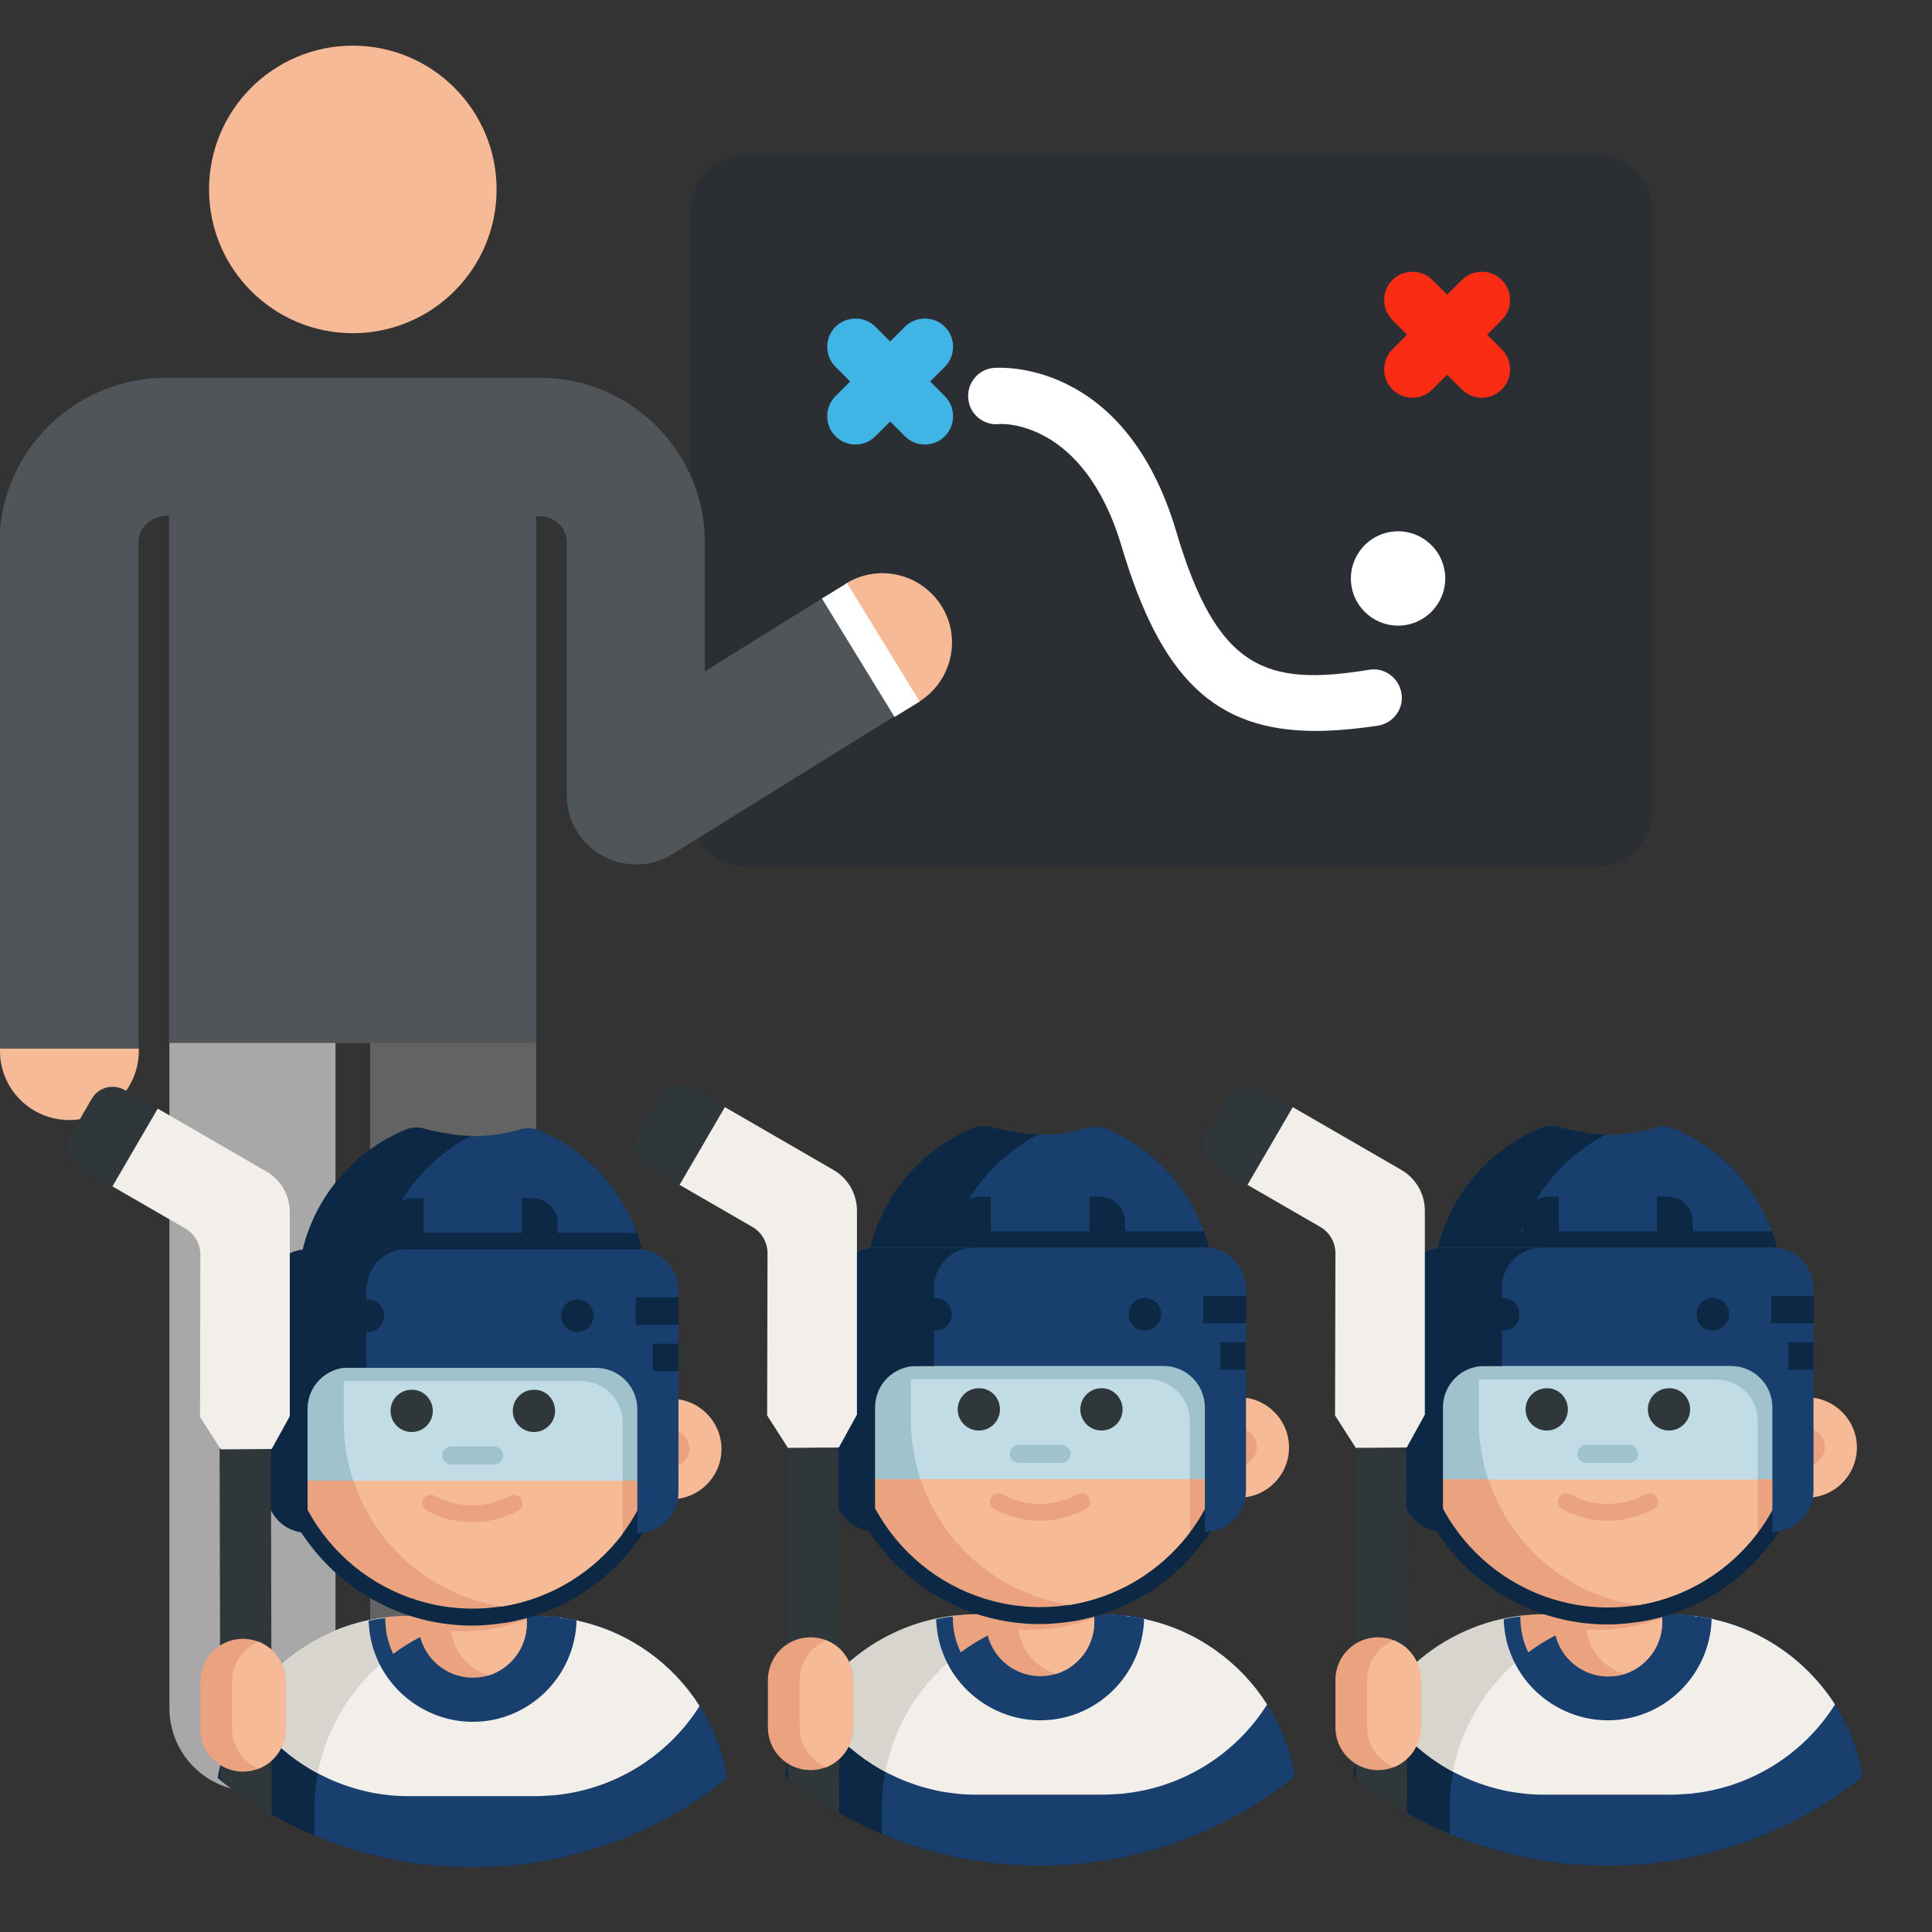 <?xml version="1.0" encoding="utf-8"?>
<!-- Generator: Adobe Illustrator 23.0.6, SVG Export Plug-In . SVG Version: 6.00 Build 0)  -->
<svg version="1.1" id="Capa_1" xmlns="http://www.w3.org/2000/svg" xmlns:xlink="http://www.w3.org/1999/xlink" x="0px" y="0px"
	 viewBox="0 0 512 512" style="enable-background:new 0 0 512 512;" xml:space="preserve">
<rect x="0" y="0" width="512" height="512" fill="#333333" stroke="none"/>
<style type="text/css">
	.st0{fill:#2B2F33;}
	.st1{fill:#A8A8A8;}
	.st2{fill:#636363;}
	.st3{fill:#50555A;}
	.st4{fill:#F6BA97;}
	.st5{fill:#FFFFFF;}
	.st6{fill:#41B4E6;}
	.st7{fill:#FA2D14;}
	.st8{fill:#EAA27F;}
	.st9{fill:#0C2844;}
	.st10{fill:#193F6E;}
	.st11{fill:#F2EFEA;}
	.st12{fill:#D8D4CE;}
	.st13{fill:#9FC2CC;}
	.st14{fill:#C1DCE5;}
	.st15{fill:#2F373B;}
</style>
<path class="st0" d="M183,214.7V55.9c0-8.3,6.7-15,15-15h224.9c8.3,0,15,6.7,15,15v158.9c0,8.3-6.7,15-15,15H198
	C189.7,229.8,183,223,183,214.7z"/>
<path class="st1" d="M66.9,474.7c-12.2,0-22-9.9-22-22V276.5c0-12.2,9.9-22,22-22s22,9.9,22,22v176.2
	C88.9,464.9,79.1,474.7,66.9,474.7z"/>
<path class="st2" d="M120.1,474.7c-12.2,0-22-9.9-22-22V276.5c0-12.2,9.9-22,22-22s22,9.9,22,22v176.2
	C142.2,464.9,132.3,474.7,120.1,474.7z"/>
<path class="st3" d="M249.5,160.6c-5.4-8.6-16.7-11.3-25.4-5.9l-37.3,23.2v-34.4c-0.1-23.9-19.8-43.4-43.7-43.4h-1v0h-98
	c-24.2,0-44,19.4-44.2,43.3c0,0,0,0.1,0,0.1v135c0,10.1,8.2,18.4,18.4,18.4s18.4-8.2,18.4-18.4V143.4c0-3.5,3.6-6.7,7.4-6.7h0.7
	v139.7h97.3V136.8h1c3.7,0,7.1,3,7.1,6.7v67.3c0,6.7,3.7,12.8,9.5,16c2.8,1.5,5.8,2.3,8.9,2.3c3.4,0,6.7-0.9,9.7-2.8l65.2-40.5
	C252.2,180.6,254.9,169.2,249.5,160.6z"/>
<path class="st4" d="M249.5,160.6c-5.4-8.6-16.7-11.3-25.4-5.9l19.4,31.3C252.2,180.6,254.9,169.2,249.5,160.6z"/>
<rect x="226.7" y="153.9" transform="matrix(0.853 -0.523 0.523 0.853 -56.042 145.903)" class="st5" width="7.8" height="36.8"/>
<circle class="st4" cx="93.5" cy="50.2" r="38.1"/>
<path class="st4" d="M0,277.9v0.5c0,10.2,8.2,18.4,18.4,18.4s18.4-8.2,18.4-18.4v-0.5H0z"/>
<path class="st6" d="M246.5,101.1l3.9-3.9c2.9-2.9,2.9-7.7,0-10.6c-2.9-2.9-7.7-2.9-10.6,0l-3.9,3.9l-3.9-3.9
	c-2.9-2.9-7.7-2.9-10.6,0c-2.9,2.9-2.9,7.7,0,10.6l3.9,3.9l-3.9,3.9c-2.9,2.9-2.9,7.7,0,10.6c1.5,1.5,3.4,2.2,5.3,2.2
	s3.8-0.7,5.3-2.2l3.9-3.9l3.9,3.9c1.5,1.5,3.4,2.2,5.3,2.2c1.9,0,3.8-0.7,5.3-2.2c2.9-2.9,2.9-7.7,0-10.6L246.5,101.1z"/>
<path class="st7" d="M394.1,88.7l3.9-3.9c2.9-2.9,2.9-7.7,0-10.6c-2.9-2.9-7.7-2.9-10.6,0l-3.9,3.9l-3.9-3.9
	c-2.9-2.9-7.7-2.9-10.6,0c-2.9,2.9-2.9,7.7,0,10.6l3.9,3.9l-3.9,3.9c-2.9,2.9-2.9,7.7,0,10.6c1.5,1.5,3.4,2.2,5.3,2.2
	s3.8-0.7,5.3-2.2l3.9-3.9l3.9,3.9c1.5,1.5,3.4,2.2,5.3,2.2s3.8-0.7,5.3-2.2c2.9-2.9,2.9-7.7,0-10.6L394.1,88.7z"/>
<g>
	<path class="st5" d="M348.6,193.7c-26.8,0-41-14.2-51.3-48.7c-10.1-34.2-32.4-32.7-32.6-32.6c-4.1,0.4-7.8-2.7-8.1-6.8
		c-0.4-4.1,2.7-7.8,6.8-8.1c1.4-0.1,34.7-2.5,48.3,43.3c10.9,36.9,24,41.1,51.1,36.7c4.1-0.7,7.9,2.1,8.6,6.2s-2.1,7.9-6.2,8.6
		C359.2,193.2,353.7,193.7,348.6,193.7z"/>
	<circle class="st5" cx="370.5" cy="153.3" r="12.5"/>
</g>
<g id="Center">
	<path class="st4" d="M236.2,383.5c0,6.6-4.9,12.2-11.2,13.2c-0.7,0.1-1.4,0.2-2.1,0.2c-7.4,0-13.3-6-13.3-13.3
		c0-7.4,6-13.3,13.3-13.3c0.7,0,1.4,0.1,2.1,0.2C231.4,371.3,236.2,376.8,236.2,383.5z"/>
	<path class="st8" d="M236.2,383.5c0,6.6-4.9,12.2-11.2,13.2c-1.2-4.2-1.8-8.6-1.8-13.2c0-4.6,0.6-9,1.8-13.2
		C231.4,371.3,236.2,376.8,236.2,383.5z"/>
	<path class="st8" d="M227.7,383.5c0,2.6-2.1,4.8-4.8,4.8s-4.8-2.1-4.8-4.8c0-2.6,2.1-4.8,4.8-4.8S227.7,380.8,227.7,383.5z"/>
	<path class="st4" d="M315,383.5c0,6.6,4.9,12.2,11.2,13.2c0.7,0.1,1.4,0.2,2.1,0.2c7.4,0,13.3-6,13.3-13.3c0-7.4-6-13.3-13.3-13.3
		c-0.7,0-1.4,0.1-2.1,0.2C319.8,371.3,315,376.8,315,383.5z"/>
	<path class="st8" d="M315,383.5c0,6.6,4.9,12.2,11.2,13.2c1.2-4.2,1.8-8.6,1.8-13.2c0-4.6-0.6-9-1.8-13.2
		C319.8,371.3,315,376.8,315,383.5z"/>
	<path class="st8" d="M333.1,383.5c0,2.6-2.1,4.8-4.8,4.8c-2.6,0-4.8-2.1-4.8-4.8c0-2.6,2.1-4.8,4.8-4.8
		C331,378.7,333.1,380.8,333.1,383.5z"/>
	<path class="st9" d="M343.1,470.8c-18.5,14.8-42,23.6-67.5,23.6c-14.9,0-29-3-41.9-8.4c-9.3-3.9-17.9-9-25.6-15.2
		c1.1-6.9,3.7-13.4,7.3-19.1c8-12.7,21.5-21.6,37.1-23.5c0.7-0.1,1.4-0.2,2.2-0.2c1.4-0.1,2.8-0.2,4.2-0.2h33.5
		c2.2,0,4.3,0.1,6.4,0.4c1.7,0.2,3.5,0.5,5.1,0.9c13.4,3.1,24.8,11.3,31.9,22.6C339.4,457.4,342,463.9,343.1,470.8z"/>
	<path class="st10" d="M343.1,470.8c-18.5,14.8-42,23.6-67.5,23.6c-14.9,0-29-3-41.9-8.4v-6.8c0-3.6,0.4-7.2,1.1-10.6
		c1.5-7,4.4-13.5,8.4-19.1c9.3-13.1,24.6-21.7,42-21.7h7.2C317.9,427.8,339.1,446.4,343.1,470.8z"/>
	<path class="st11" d="M335.8,451.7c-8,12.7-21.5,21.6-37.1,23.5c-0.7,0.1-1.4,0.2-2.2,0.2c-1.4,0.1-2.8,0.2-4.2,0.2h-33.5
		c-2.2,0-4.3-0.1-6.4-0.4c-1.7-0.2-3.5-0.5-5.1-0.9c-13.4-3.1-24.8-11.3-31.9-22.6c7.3-11.4,19-19.8,32.7-22.7
		c1.4-0.3,2.9-0.6,4.4-0.7c0.7-0.1,1.4-0.2,2.2-0.2c1.4-0.1,2.8-0.2,4.2-0.2h33.5c2.2,0,4.3,0.1,6.4,0.4c1.5,0.2,3,0.4,4.4,0.7
		c0.2,0,0.5,0.1,0.7,0.2C317.3,432.2,328.7,440.5,335.8,451.7z"/>
	<path class="st12" d="M258.9,427.8h26.3c-17.3,0-32.7,8.6-42,21.7c-4,5.6-6.9,12.1-8.4,19.1c-0.1,0.3-0.1,0.6-0.2,0.9
		c-7.8-4.2-14.4-10.4-19.2-17.8c8-12.7,21.5-21.6,37.1-23.5c0.7-0.1,1.4-0.2,2.2-0.2C256,427.9,257.4,427.8,258.9,427.8z"/>
	<path class="st10" d="M303.2,429c-0.4,14.9-12.6,26.9-27.5,26.9h0c-11.6,0-22.1-7.4-26-18.3c-1-2.7-1.5-5.6-1.6-8.5
		c1.4-0.3,2.9-0.6,4.4-0.7c0.7-0.1,1.4-0.2,2.2-0.2c1.4-0.1,2.8-0.2,4.2-0.2h33.5c2.2,0,4.3,0.1,6.4,0.4
		C300.2,428.4,301.7,428.6,303.2,429z"/>
	<path class="st10" d="M298.7,428.2L298.7,428.2c0,12.8-10.4,23.2-23.1,23.2h0c-10.1,0-18.6-6.4-21.8-15.4c-0.9-2.4-1.3-5-1.3-7.7
		v-0.1c0.7-0.1,1.4-0.2,2.2-0.2c1.4-0.1,2.8-0.2,4.2-0.2h33.5C294.5,427.8,296.7,428,298.7,428.2z"/>
	<path class="st8" d="M258.9,427.8h26.3c-11.4,0-22,3.7-30.6,10.1c-0.3-0.6-0.5-1.2-0.8-1.9c-0.9-2.4-1.3-5-1.3-7.7v-0.1
		c0.7-0.1,1.4-0.2,2.2-0.2C256,427.8,257.4,427.8,258.9,427.8z"/>
	<path class="st8" d="M290,412.3v17.6c0,6.4-4.3,11.9-10.1,13.7c-1.3,0.4-2.8,0.6-4.2,0.6c-7.9,0-14.4-6.4-14.4-14.4v-17.6H290z"/>
	<path class="st4" d="M290,428.8v1.1c0,6.4-4.3,11.9-10.1,13.7c-5.3-1.6-9.3-6.2-10-11.8c1,0.1,1.9,0.1,2.9,0.1c2.7,0,5.4-0.2,8-0.6
		C283.9,430.7,287,429.9,290,428.8z"/>
	<path class="st8" d="M235,382.8c0,6.8-5,12.5-11.6,13.6c-1.2-4.3-1.8-8.9-1.8-13.6c0-4.7,0.6-9.3,1.8-13.6
		C230,370.3,235,375.9,235,382.8z"/>
	<path class="st8" d="M316.2,382.8c0,6.8,5,12.5,11.6,13.6c1.2-4.3,1.8-8.9,1.8-13.6c0-4.7-0.6-9.3-1.8-13.6
		C321.2,370.3,316.2,375.9,316.2,382.8z"/>
	<path class="st9" d="M329.7,357.4v18.9c0,12.9-4.6,25.4-13.1,35.2c-8.3,9.7-19.8,16.1-32.4,18.2l-0.2,0c-2.7,0.4-5.6,0.7-8.4,0.7
		c-29.8,0-54.1-24.3-54.1-54.1v-18.9c0-2.4,0.2-4.7,0.5-7.1h107.2C329.5,352.7,329.7,355.1,329.7,357.4z"/>
	<path class="st8" d="M325.3,357.4v18.9c0,24.7-18.1,45.2-41.7,49c-0.1,0-0.2,0-0.2,0c-2.5,0.4-5.1,0.6-7.7,0.6
		c-27.4,0-49.7-22.2-49.7-49.7v-18.9c0-5.8,1-11.3,2.8-16.5c6.8-19.3,25.2-33.2,46.9-33.2h0c2.6,0,5.2,0.2,7.7,0.6
		C307.1,312.1,325.3,332.6,325.3,357.4z"/>
	<path class="st4" d="M315.3,376.5v29.6c-7.6,10-18.8,17.1-31.8,19.2c-0.1,0-0.2,0-0.2,0c-23.8-3.7-41.9-24.3-41.9-49.1v-10.8h63
		C310.4,365.6,315.3,370.5,315.3,376.5z"/>
	<path class="st13" d="M228.3,358.9h96.3v33.1h-96.3V358.9z"/>
	<path class="st14" d="M315.3,376.5v15.5h-71.4c-1.6-4.9-2.5-10.2-2.5-15.7v-10.8h63C310.4,365.6,315.3,370.5,315.3,376.5z"/>
	<path class="st8" d="M275.6,403c-4.2,0-8.3-1-12.1-3.1c-1.1-0.6-1.5-1.9-0.9-3c0.6-1.1,1.9-1.5,3-0.9c6.2,3.4,13.7,3.4,20,0
		c1.1-0.6,2.4-0.2,3,0.9c0.6,1.1,0.2,2.4-0.9,3C283.9,402,279.8,403,275.6,403z"/>
	<path class="st13" d="M281.2,387.7H270c-1.3,0-2.4-1.1-2.4-2.4c0-1.3,1.1-2.4,2.4-2.4h11.3c1.3,0,2.4,1.1,2.4,2.4
		C283.7,386.6,282.6,387.7,281.2,387.7z"/>
	<path class="st15" d="M265,373.5c0,3.1-2.5,5.6-5.6,5.6c-3.1,0-5.6-2.5-5.6-5.6c0-3.1,2.5-5.6,5.6-5.6
		C262.5,367.8,265,370.4,265,373.5z"/>
	<path class="st15" d="M297.5,373.5c0,3.1-2.5,5.6-5.6,5.6c-3.1,0-5.6-2.5-5.6-5.6c0-3.1,2.5-5.6,5.6-5.6
		C294.9,367.8,297.5,370.4,297.5,373.5z"/>
	<path class="st10" d="M321.9,341.9h-92.7c0-2.9,0.3-5.7,0.8-8.4c0.5-2.5,1.1-4.9,1.9-7.2c4.4-12.2,13.8-22.1,25.7-27.1
		c1.6-0.7,3.4-0.8,5.1-0.3c2,0.6,4.1,1,6.2,1.3c2.1,0.3,4.3,0.5,6.5,0.5c4.4,0,8.7-0.6,12.8-1.8c1.7-0.5,3.5-0.4,5.1,0.3
		c11.9,5,21.4,14.9,25.7,27.1c0.8,2.3,1.5,4.7,1.9,7.2C321.7,336.2,321.9,339,321.9,341.9z"/>
	<path class="st9" d="M275.3,300.6c-15,7.7-25.2,23.3-25.2,41.2h-20.8c0-19.3,11.7-35.8,28.5-42.8c1.6-0.7,3.4-0.8,5.1-0.3
		c2,0.6,4.1,1,6.2,1.3C271.1,300.4,273.2,300.6,275.3,300.6z"/>
	<path class="st9" d="M321.9,341.9h-92.7c0-2.9,0.3-5.7,0.8-8.4c0.5-2.5,1.1-4.9,1.9-7.2h87.2c0.8,2.3,1.5,4.7,1.9,7.2
		C321.7,336.2,321.9,339,321.9,341.9z"/>
	<path class="st10" d="M330.2,341.5v53.5c0,3-1.2,5.7-3.2,7.7c-2,2-4.7,3.2-7.7,3.2V373c0-6.1-4.9-11-11-11h-76.5v43.7
		c-6,0-10.8-4.8-10.8-10.8v-53.5c0-6,4.8-10.8,10.8-10.8h87.4C325.3,330.6,330.2,335.5,330.2,341.5z"/>
	<path class="st9" d="M258.3,330.6c-6,0-10.8,4.8-10.8,10.8V362h-4.6c-6.1,0-11,4.9-11,11v32.8c-6,0-10.8-4.8-10.8-10.8v-53.5
		c0-6,4.8-10.8,10.8-10.8H258.3z"/>
	<path class="st9" d="M318.9,343.4h11.3v7.3h-11.3V343.4z"/>
	<path class="st9" d="M323.4,355.7h6.7v7.3h-6.7V355.7z"/>
	<path class="st9" d="M221.1,343.4h11.3v7.3h-11.3V343.4z"/>
	<path class="st9" d="M221.1,355.7h6.7v7.3h-6.7V355.7z"/>
	<g>
		<path class="st9" d="M291.3,317.1h-2.6v11.7h9.5v-4.8C298.2,320.2,295.1,317.1,291.3,317.1z"/>
		<path class="st9" d="M260,317.1h2.6v11.7H253v-4.8C253,320.2,256.1,317.1,260,317.1z"/>
		<path class="st9" d="M252.2,348.3c0,2.4-1.9,4.3-4.3,4.3c-2.4,0-4.3-1.9-4.3-4.3c0-2.4,1.9-4.3,4.3-4.3
			C250.3,344,252.2,345.9,252.2,348.3z"/>
		<path class="st9" d="M307.7,348.3c0,2.4-1.9,4.3-4.3,4.3c-2.4,0-4.3-1.9-4.3-4.3c0-2.4,1.9-4.3,4.3-4.3
			C305.8,344,307.7,345.9,307.7,348.3z"/>
	</g>
	<path class="st15" d="M222.2,383.7l0.2,96.8c-4.8-2.7-9.3-5.7-13.6-9.1l-0.2-87.7l-3.2-53.8c0-2.9-1.6-5.6-4.1-7l-11.3-3.1
		l-18.5-10.7c-3.1-1.8-4.1-5.7-2.3-8.8l5.5-9.5c1.8-3.1,5.7-4.1,8.8-2.3l23.7,13.8l11.3,10c3.9,2.2,6.3,6.4,6.3,10.8L222.2,383.7z"
		/>
	<path class="st11" d="M180.1,314l12-20.6l28.7,16.6c3.9,2.2,6.3,6.4,6.3,10.8l0,54.1l-4.8,8.7l-13.5,0.1l-5.5-8.6l0.1-43
		c0-2.9-1.6-5.6-4.1-7L180.1,314z"/>
	<path class="st8" d="M226.1,445.2v12.6c0,4.7-2.9,8.8-7.1,10.5c-1.3,0.5-2.7,0.8-4.2,0.8c-6.2,0-11.3-5-11.3-11.3v-12.6
		c0-6.2,5-11.3,11.3-11.3c1.5,0,2.9,0.3,4.2,0.8c1.4,0.6,2.7,1.4,3.8,2.5C224.8,439.3,226.1,442.1,226.1,445.2z"/>
	<path class="st4" d="M226.1,445.2v12.6c0,4.7-2.9,8.8-7.1,10.5c-4.1-1.7-7.1-5.7-7.1-10.5v-12.6c0-4.7,2.9-8.8,7.1-10.5
		c1.4,0.6,2.7,1.4,3.8,2.5C224.8,439.3,226.1,442.1,226.1,445.2z"/>
</g>
<g id="Center_1_">
	<path class="st4" d="M386.7,383.5c0,6.6-4.9,12.2-11.2,13.2c-0.7,0.1-1.4,0.2-2.1,0.2c-7.4,0-13.3-6-13.3-13.3s6-13.3,13.3-13.3
		c0.7,0,1.4,0.1,2.1,0.2C381.9,371.3,386.7,376.8,386.7,383.5z"/>
	<path class="st8" d="M386.7,383.5c0,6.6-4.9,12.2-11.2,13.2c-1.2-4.2-1.8-8.6-1.8-13.2s0.6-9,1.8-13.2
		C381.9,371.3,386.7,376.8,386.7,383.5z"/>
	<path class="st8" d="M378.1,383.5c0,2.6-2.1,4.8-4.8,4.8c-2.6,0-4.8-2.1-4.8-4.8s2.1-4.8,4.8-4.8
		C376,378.7,378.1,380.8,378.1,383.5z"/>
	<path class="st4" d="M465.5,383.5c0,6.6,4.9,12.2,11.2,13.2c0.7,0.1,1.4,0.2,2.1,0.2c7.4,0,13.3-6,13.3-13.3s-6-13.3-13.3-13.3
		c-0.7,0-1.4,0.1-2.1,0.2C470.3,371.3,465.5,376.8,465.5,383.5z"/>
	<path class="st8" d="M465.5,383.5c0,6.6,4.9,12.2,11.2,13.2c1.2-4.2,1.8-8.6,1.8-13.2s-0.6-9-1.8-13.2
		C470.3,371.3,465.5,376.8,465.5,383.5z"/>
	<path class="st8" d="M483.6,383.5c0,2.6-2.1,4.8-4.8,4.8s-4.8-2.1-4.8-4.8s2.1-4.8,4.8-4.8S483.6,380.8,483.6,383.5z"/>
	<path class="st9" d="M493.6,470.8c-18.5,14.8-42,23.6-67.5,23.6c-14.9,0-29-3-41.9-8.4c-9.3-3.9-17.9-9-25.6-15.2
		c1.1-6.9,3.7-13.4,7.3-19.1c8-12.7,21.5-21.6,37.1-23.5c0.7-0.1,1.4-0.2,2.2-0.2c1.4-0.1,2.8-0.2,4.2-0.2h33.5
		c2.2,0,4.3,0.1,6.4,0.4c1.7,0.2,3.5,0.5,5.1,0.9c13.4,3.1,24.8,11.3,31.9,22.6C489.9,457.4,492.5,463.9,493.6,470.8z"/>
	<path class="st10" d="M493.6,470.8c-18.5,14.8-42,23.6-67.5,23.6c-14.9,0-29-3-41.9-8.4v-6.8c0-3.6,0.4-7.2,1.1-10.6
		c1.5-7,4.4-13.5,8.4-19.1c9.3-13.1,24.6-21.7,42-21.7h7.2C468.4,427.8,489.6,446.4,493.6,470.8z"/>
	<path class="st11" d="M486.3,451.7c-8,12.7-21.5,21.6-37.1,23.5c-0.7,0.1-1.4,0.2-2.2,0.2c-1.4,0.1-2.8,0.2-4.2,0.2h-33.5
		c-2.2,0-4.3-0.1-6.4-0.4c-1.7-0.2-3.5-0.5-5.1-0.9c-13.4-3.1-24.8-11.3-31.9-22.6c7.3-11.4,19-19.8,32.7-22.7
		c1.4-0.3,2.9-0.6,4.4-0.7c0.7-0.1,1.4-0.2,2.2-0.2c1.4-0.1,2.8-0.2,4.2-0.2h33.5c2.2,0,4.3,0.1,6.4,0.4c1.5,0.2,3,0.4,4.4,0.7
		c0.2,0,0.5,0.1,0.7,0.2C467.7,432.2,479.1,440.5,486.3,451.7z"/>
	<path class="st12" d="M409.3,427.8h26.3c-17.3,0-32.7,8.6-42,21.7c-4,5.6-6.9,12.1-8.4,19.1c-0.1,0.3-0.1,0.6-0.2,0.9
		c-7.8-4.2-14.4-10.4-19.2-17.8c8-12.7,21.5-21.6,37.1-23.5c0.7-0.1,1.4-0.2,2.2-0.2C406.5,427.9,407.9,427.8,409.3,427.8z"/>
	<path class="st10" d="M453.6,429c-0.4,14.9-12.6,26.9-27.5,26.9h0c-11.6,0-22.1-7.4-26-18.3c-1-2.7-1.5-5.6-1.6-8.5
		c1.4-0.3,2.9-0.6,4.4-0.7c0.7-0.1,1.4-0.2,2.2-0.2c1.4-0.1,2.8-0.2,4.2-0.2h33.5c2.2,0,4.3,0.1,6.4,0.4
		C450.7,428.4,452.2,428.7,453.6,429z"/>
	<path class="st10" d="M449.2,428.2L449.2,428.2c0,12.8-10.4,23.2-23.1,23.2h0c-10.1,0-18.6-6.4-21.8-15.4c-0.9-2.4-1.3-5-1.3-7.7
		v-0.1c0.7-0.1,1.4-0.2,2.2-0.2c1.4-0.1,2.8-0.2,4.2-0.2h33.5C445,427.8,447.1,428,449.2,428.2z"/>
	<path class="st8" d="M409.3,427.8h26.3c-11.4,0-22,3.7-30.6,10.1c-0.3-0.6-0.5-1.2-0.8-1.9c-0.9-2.4-1.3-5-1.3-7.7v-0.1
		c0.7-0.1,1.4-0.2,2.2-0.2C406.5,427.8,407.9,427.8,409.3,427.8z"/>
	<path class="st8" d="M440.5,412.3V430c0,6.4-4.3,11.9-10.1,13.7c-1.3,0.4-2.8,0.6-4.2,0.6c-7.9,0-14.4-6.4-14.4-14.4v-17.6H440.5z"
		/>
	<path class="st4" d="M440.5,428.8v1.1c0,6.4-4.3,11.9-10.1,13.7c-5.3-1.6-9.3-6.2-10-11.8c1,0.1,1.9,0.1,2.9,0.1
		c2.7,0,5.4-0.2,8-0.6C434.4,430.8,437.5,429.9,440.5,428.8z"/>
	<path class="st8" d="M385.5,382.8c0,6.8-5,12.5-11.6,13.6c-1.2-4.3-1.8-8.9-1.8-13.6c0-4.7,0.6-9.3,1.8-13.6
		C380.5,370.3,385.5,375.9,385.5,382.8z"/>
	<path class="st8" d="M466.7,382.8c0,6.8,5,12.5,11.6,13.6c1.2-4.3,1.8-8.9,1.8-13.6c0-4.7-0.6-9.3-1.8-13.6
		C471.7,370.3,466.7,375.9,466.7,382.8z"/>
	<path class="st9" d="M480.2,357.5v18.9c0,12.9-4.6,25.4-13.1,35.2c-8.3,9.7-19.8,16.1-32.4,18.2l-0.2,0c-2.7,0.4-5.6,0.7-8.4,0.7
		c-29.8,0-54.1-24.3-54.1-54.1v-18.9c0-2.4,0.2-4.7,0.5-7.1h107.2C480,352.7,480.2,355.1,480.2,357.5z"/>
	<path class="st8" d="M475.8,357.5v18.9c0,24.7-18.1,45.2-41.7,49c-0.1,0-0.2,0-0.2,0c-2.5,0.4-5.1,0.6-7.7,0.6
		c-27.4,0-49.7-22.2-49.7-49.7v-18.9c0-5.8,1-11.3,2.8-16.5c6.8-19.3,25.2-33.2,46.9-33.2h0c2.6,0,5.2,0.2,7.7,0.6
		C457.6,312.1,475.8,332.7,475.8,357.5z"/>
	<path class="st4" d="M465.8,376.6v29.6c-7.6,10-18.8,17.1-31.8,19.2c-0.1,0-0.2,0-0.2,0c-23.8-3.7-41.9-24.3-41.9-49.1v-10.8h63
		C460.9,365.6,465.8,370.5,465.8,376.6z"/>
	<path class="st13" d="M378.8,358.9h96.3v33.1h-96.3V358.9z"/>
	<path class="st14" d="M465.8,376.6v15.5h-71.4c-1.6-4.9-2.5-10.2-2.5-15.7v-10.8h63C460.9,365.6,465.8,370.5,465.8,376.6z"/>
	<path class="st8" d="M426.1,403c-4.2,0-8.3-1-12.1-3.1c-1.1-0.6-1.5-1.9-0.9-3c0.6-1.1,1.9-1.5,3-0.9c6.2,3.4,13.7,3.4,20,0
		c1.1-0.6,2.4-0.2,3,0.9c0.6,1.1,0.2,2.4-0.9,3C434.4,402,430.3,403,426.1,403z"/>
	<path class="st13" d="M431.7,387.7h-11.3c-1.3,0-2.4-1.1-2.4-2.4c0-1.3,1.1-2.4,2.4-2.4h11.3c1.3,0,2.4,1.1,2.4,2.4
		C434.2,386.6,433.1,387.7,431.7,387.7z"/>
	<path class="st15" d="M415.5,373.5c0,3.1-2.5,5.6-5.6,5.6c-3.1,0-5.6-2.5-5.6-5.6c0-3.1,2.5-5.6,5.6-5.6
		C413,367.8,415.5,370.4,415.5,373.5z"/>
	<path class="st15" d="M447.9,373.5c0,3.1-2.5,5.6-5.6,5.6c-3.1,0-5.6-2.5-5.6-5.6c0-3.1,2.5-5.6,5.6-5.6
		C445.4,367.8,447.9,370.4,447.9,373.5z"/>
	<path class="st10" d="M472.4,341.9h-92.7c0-2.9,0.3-5.7,0.8-8.4c0.5-2.5,1.1-4.9,1.9-7.2c4.4-12.2,13.8-22.1,25.7-27.1
		c1.6-0.7,3.4-0.8,5.1-0.3c2,0.6,4.1,1,6.2,1.3c2.1,0.3,4.3,0.5,6.5,0.5c4.4,0,8.7-0.6,12.8-1.8c1.7-0.5,3.5-0.4,5.1,0.3
		c11.9,5,21.4,14.9,25.7,27.1c0.8,2.3,1.5,4.7,1.9,7.2C472.2,336.2,472.4,339,472.4,341.9z"/>
	<path class="st9" d="M425.7,300.6c-15,7.7-25.2,23.3-25.2,41.2h-20.8c0-19.3,11.7-35.8,28.5-42.8c1.6-0.7,3.4-0.8,5.1-0.3
		c2,0.6,4.1,1,6.2,1.3C421.6,300.5,423.7,300.6,425.7,300.6z"/>
	<path class="st9" d="M472.4,341.9h-92.7c0-2.9,0.3-5.7,0.8-8.4c0.5-2.5,1.1-4.9,1.9-7.2h87.2c0.8,2.3,1.5,4.7,1.9,7.2
		C472.2,336.2,472.4,339,472.4,341.9z"/>
	<path class="st10" d="M480.6,341.5v53.5c0,3-1.2,5.7-3.2,7.7c-2,2-4.7,3.2-7.7,3.2V373c0-6.1-4.9-11-11-11h-76.5v43.7
		c-6,0-10.8-4.8-10.8-10.8v-53.5c0-6,4.8-10.8,10.8-10.8h87.4C475.8,330.6,480.6,335.5,480.6,341.5z"/>
	<path class="st9" d="M408.8,330.6c-6,0-10.8,4.8-10.8,10.8v20.6h-4.6c-6.1,0-11,4.9-11,11v32.8c-6,0-10.8-4.8-10.8-10.8v-53.5
		c0-6,4.8-10.8,10.8-10.8H408.8z"/>
	<path class="st9" d="M469.4,343.4h11.3v7.3h-11.3V343.4z"/>
	<path class="st9" d="M473.9,355.7h6.7v7.3h-6.7V355.7z"/>
	<path class="st9" d="M371.6,343.4h11.3v7.3h-11.3V343.4z"/>
	<path class="st9" d="M371.6,355.7h6.7v7.3h-6.7V355.7z"/>
	<g>
		<path class="st9" d="M441.7,317.1h-2.6v11.7h9.5v-4.8C448.7,320.2,445.6,317.1,441.7,317.1z"/>
		<path class="st9" d="M410.5,317.1h2.6v11.7h-9.5v-4.8C403.5,320.2,406.6,317.1,410.5,317.1z"/>
		<path class="st9" d="M402.7,348.3c0,2.4-1.9,4.3-4.3,4.3c-2.4,0-4.3-1.9-4.3-4.3c0-2.4,1.9-4.3,4.3-4.3
			C400.7,344,402.7,345.9,402.7,348.3z"/>
		<path class="st9" d="M458.2,348.3c0,2.4-1.9,4.3-4.3,4.3c-2.4,0-4.3-1.9-4.3-4.3c0-2.4,1.9-4.3,4.3-4.3
			C456.3,344,458.2,345.9,458.2,348.3z"/>
	</g>
	<path class="st15" d="M372.7,383.7l0.2,96.8c-4.8-2.7-9.3-5.7-13.6-9.1l-0.2-87.7l-3.2-53.8c0-2.9-1.6-5.6-4.1-7l-11.3-3.1
		l-18.5-10.7c-3.1-1.8-4.1-5.7-2.3-8.8l5.5-9.5c1.8-3.1,5.7-4.1,8.8-2.3l23.7,13.8l11.3,10c3.9,2.2,6.3,6.4,6.3,10.8L372.7,383.7z"
		/>
	<path class="st11" d="M330.6,314l12-20.6l28.7,16.6c3.9,2.2,6.3,6.4,6.3,10.8l0,54.1l-4.8,8.7l-13.5,0.1l-5.5-8.6l0.1-43
		c0-2.9-1.6-5.6-4.1-7L330.6,314z"/>
	<path class="st8" d="M376.5,445.2v12.6c0,4.7-2.9,8.8-7.1,10.5c-1.3,0.5-2.7,0.8-4.2,0.8c-6.2,0-11.3-5-11.3-11.3v-12.6
		c0-6.2,5-11.3,11.3-11.3c1.5,0,2.9,0.3,4.2,0.8c1.4,0.6,2.7,1.4,3.8,2.5C375.3,439.3,376.5,442.1,376.5,445.2z"/>
	<path class="st4" d="M376.5,445.2v12.6c0,4.7-2.9,8.8-7.1,10.5c-4.1-1.7-7.1-5.7-7.1-10.5v-12.6c0-4.7,2.9-8.8,7.1-10.5
		c1.4,0.6,2.7,1.4,3.8,2.5C375.3,439.3,376.5,442.1,376.5,445.2z"/>
</g>
<g id="Center_2_">
	<path class="st4" d="M85.9,383.9c0,6.6-4.9,12.2-11.2,13.2c-0.7,0.1-1.4,0.2-2.1,0.2c-7.4,0-13.3-6-13.3-13.3s6-13.3,13.3-13.3
		c0.7,0,1.4,0.1,2.1,0.2C81,371.7,85.9,377.2,85.9,383.9z"/>
	<path class="st8" d="M85.9,383.9c0,6.6-4.9,12.2-11.2,13.2c-1.2-4.2-1.8-8.6-1.8-13.2c0-4.6,0.6-9,1.8-13.2
		C81,371.7,85.9,377.2,85.9,383.9z"/>
	<path class="st8" d="M77.3,383.9c0,2.6-2.1,4.8-4.8,4.8s-4.8-2.1-4.8-4.8c0-2.6,2.1-4.8,4.8-4.8S77.3,381.2,77.3,383.9z"/>
	<path class="st4" d="M164.6,383.9c0,6.6,4.9,12.2,11.2,13.2c0.7,0.1,1.4,0.2,2.1,0.2c7.4,0,13.3-6,13.3-13.3s-6-13.3-13.3-13.3
		c-0.7,0-1.4,0.1-2.1,0.2C169.5,371.7,164.6,377.2,164.6,383.9z"/>
	<path class="st8" d="M164.6,383.9c0,6.6,4.9,12.2,11.2,13.2c1.2-4.2,1.8-8.6,1.8-13.2c0-4.6-0.6-9-1.8-13.2
		C169.5,371.7,164.6,377.2,164.6,383.9z"/>
	<path class="st8" d="M182.7,383.9c0,2.6-2.1,4.8-4.8,4.8s-4.8-2.1-4.8-4.8c0-2.6,2.1-4.8,4.8-4.8S182.7,381.2,182.7,383.9z"/>
	<path class="st9" d="M192.7,471.2c-18.5,14.8-42,23.6-67.5,23.6c-14.9,0-29-3-41.9-8.4c-9.3-3.9-17.9-9-25.6-15.2
		c1.1-6.9,3.7-13.4,7.3-19.1c8-12.7,21.5-21.6,37.1-23.5c0.7-0.1,1.4-0.2,2.2-0.2c1.4-0.1,2.8-0.2,4.2-0.2H142
		c2.2,0,4.3,0.1,6.4,0.4c1.7,0.2,3.5,0.5,5.1,0.9c13.4,3.1,24.8,11.3,31.9,22.6C189.1,457.8,191.6,464.3,192.7,471.2z"/>
	<path class="st10" d="M192.7,471.2c-18.5,14.8-42,23.6-67.5,23.6c-14.9,0-29-3-41.9-8.4v-6.8c0-3.6,0.4-7.2,1.1-10.6
		c1.5-7,4.4-13.5,8.4-19.1c9.3-13.1,24.6-21.7,42-21.7h7.2C167.5,428.2,188.7,446.8,192.7,471.2z"/>
	<path class="st11" d="M185.4,452.1c-8,12.7-21.5,21.6-37.1,23.5c-0.7,0.1-1.4,0.2-2.2,0.2c-1.4,0.1-2.8,0.2-4.2,0.2h-33.5
		c-2.2,0-4.3-0.1-6.4-0.4c-1.7-0.2-3.5-0.5-5.1-0.9c-13.4-3.1-24.8-11.3-31.9-22.6c7.3-11.4,19-19.8,32.7-22.7
		c1.4-0.3,2.9-0.6,4.4-0.7c0.7-0.1,1.4-0.2,2.2-0.2c1.4-0.1,2.8-0.2,4.2-0.2H142c2.2,0,4.3,0.1,6.4,0.4c1.5,0.2,3,0.4,4.4,0.7
		c0.2,0,0.5,0.1,0.7,0.2C166.9,432.6,178.3,440.9,185.4,452.1z"/>
	<path class="st12" d="M108.5,428.2h26.3c-17.3,0-32.7,8.6-42,21.7c-4,5.6-6.9,12.1-8.4,19.1c-0.1,0.3-0.1,0.6-0.2,0.9
		c-7.8-4.2-14.4-10.4-19.2-17.8c8-12.7,21.5-21.6,37.1-23.5c0.7-0.1,1.4-0.2,2.2-0.2C105.7,428.3,107.1,428.2,108.5,428.2z"/>
	<path class="st10" d="M152.8,429.4c-0.4,14.9-12.6,26.9-27.5,26.9h0c-11.6,0-22.1-7.4-26-18.3c-1-2.7-1.5-5.6-1.6-8.5
		c1.4-0.3,2.9-0.6,4.4-0.7c0.7-0.1,1.4-0.2,2.2-0.2c1.4-0.1,2.8-0.2,4.2-0.2H142c2.2,0,4.3,0.1,6.4,0.4
		C149.9,428.8,151.3,429,152.8,429.4z"/>
	<path class="st10" d="M148.4,428.6L148.4,428.6c0,12.8-10.4,23.2-23.1,23.2h0c-10.1,0-18.6-6.4-21.8-15.4c-0.9-2.4-1.3-5-1.3-7.7
		v-0.1c0.7-0.1,1.4-0.2,2.2-0.2c1.4-0.1,2.8-0.2,4.2-0.2H142C144.1,428.2,146.3,428.4,148.4,428.6z"/>
	<path class="st8" d="M108.5,428.2h26.3c-11.4,0-22,3.7-30.6,10.1c-0.3-0.6-0.5-1.2-0.8-1.9c-0.9-2.4-1.3-5-1.3-7.7v-0.1
		c0.7-0.1,1.4-0.2,2.2-0.2C105.7,428.2,107.1,428.2,108.5,428.2z"/>
	<path class="st8" d="M139.6,412.7v17.6c0,6.4-4.3,11.9-10.1,13.7c-1.3,0.4-2.8,0.6-4.2,0.6c-7.9,0-14.4-6.4-14.4-14.4v-17.6H139.6z
		"/>
	<path class="st4" d="M139.6,429.2v1.1c0,6.4-4.3,11.9-10.1,13.7c-5.3-1.6-9.3-6.2-10-11.8c1,0.1,1.9,0.1,2.9,0.1
		c2.7,0,5.4-0.2,8-0.6C133.5,431.1,136.6,430.3,139.6,429.2z"/>
	<path class="st8" d="M84.7,383.2c0,6.8-5,12.5-11.6,13.6c-1.2-4.3-1.8-8.9-1.8-13.6c0-4.7,0.6-9.3,1.8-13.6
		C79.7,370.7,84.7,376.3,84.7,383.2z"/>
	<path class="st8" d="M165.8,383.2c0,6.8,5,12.5,11.6,13.6c1.2-4.3,1.8-8.9,1.8-13.6c0-4.7-0.6-9.3-1.8-13.6
		C170.8,370.7,165.8,376.3,165.8,383.2z"/>
	<path class="st9" d="M179.3,357.8v18.9c0,12.9-4.6,25.4-13.1,35.2c-8.3,9.7-19.8,16.1-32.4,18.2l-0.2,0c-2.7,0.4-5.6,0.7-8.4,0.7
		c-29.8,0-54.1-24.3-54.1-54.1v-18.9c0-2.4,0.2-4.7,0.5-7.1h107.2C179.2,353.1,179.3,355.5,179.3,357.8z"/>
	<path class="st8" d="M174.9,357.8v18.9c0,24.7-18.1,45.2-41.7,49c-0.1,0-0.2,0-0.2,0c-2.5,0.4-5.1,0.6-7.7,0.6
		c-27.4,0-49.7-22.2-49.7-49.7v-18.9c0-5.8,1-11.3,2.8-16.5c6.8-19.3,25.2-33.2,46.9-33.2h0c2.6,0,5.2,0.2,7.7,0.6
		C156.7,312.5,174.9,333.1,174.9,357.8z"/>
	<path class="st4" d="M165,376.9v29.6c-7.6,10-18.8,17.1-31.8,19.2c-0.1,0-0.2,0-0.2,0c-23.8-3.7-41.9-24.3-41.9-49.1V366h63
		C160.1,366,165,370.9,165,376.9z"/>
	<path class="st13" d="M78,359.3h96.3v33.1H78V359.3z"/>
	<path class="st14" d="M165,376.9v15.5H93.6c-1.6-4.9-2.5-10.2-2.5-15.7V366h63C160.1,366,165,370.9,165,376.9z"/>
	<path class="st8" d="M125.2,403.4c-4.2,0-8.3-1-12.1-3.1c-1.1-0.6-1.5-1.9-0.9-3c0.6-1.1,1.9-1.5,3-0.9c6.2,3.4,13.7,3.4,20,0
		c1.1-0.6,2.4-0.2,3,0.9c0.6,1.1,0.2,2.4-0.9,3C133.6,402.4,129.4,403.4,125.2,403.4z"/>
	<path class="st13" d="M130.9,388.1h-11.3c-1.3,0-2.4-1.1-2.4-2.4c0-1.3,1.1-2.4,2.4-2.4h11.3c1.3,0,2.4,1.1,2.4,2.4
		C133.3,387,132.2,388.1,130.9,388.1z"/>
	<path class="st15" d="M114.7,373.9c0,3.1-2.5,5.6-5.6,5.6c-3.1,0-5.6-2.5-5.6-5.6c0-3.1,2.5-5.6,5.6-5.6
		C112.1,368.2,114.7,370.8,114.7,373.9z"/>
	<path class="st15" d="M147.1,373.9c0,3.1-2.5,5.6-5.6,5.6c-3.1,0-5.6-2.5-5.6-5.6c0-3.1,2.5-5.6,5.6-5.6
		C144.6,368.2,147.1,370.8,147.1,373.9z"/>
	<path class="st10" d="M171.6,342.3H78.9c0-2.9,0.3-5.7,0.8-8.4c0.5-2.5,1.1-4.9,1.9-7.2c4.4-12.2,13.8-22.1,25.7-27.1
		c1.6-0.7,3.4-0.8,5.1-0.3c2,0.6,4.1,1,6.2,1.3c2.1,0.3,4.3,0.5,6.5,0.5c4.4,0,8.7-0.6,12.8-1.8c1.7-0.5,3.5-0.4,5.1,0.3
		c11.9,5,21.4,14.9,25.7,27.1c0.8,2.3,1.5,4.7,1.9,7.2C171.3,336.6,171.6,339.4,171.6,342.3z"/>
	<path class="st9" d="M124.9,301c-15,7.7-25.2,23.3-25.2,41.2H78.9c0-19.3,11.7-35.8,28.5-42.8c1.6-0.7,3.4-0.8,5.1-0.3
		c2,0.6,4.1,1,6.2,1.3C120.7,300.8,122.8,301,124.9,301z"/>
	<path class="st9" d="M171.6,342.3H78.9c0-2.9,0.3-5.7,0.8-8.4c0.5-2.5,1.1-4.9,1.9-7.2h87.2c0.8,2.3,1.5,4.7,1.9,7.2
		C171.3,336.6,171.6,339.4,171.6,342.3z"/>
	<path class="st10" d="M179.8,341.9v53.5c0,3-1.2,5.7-3.2,7.7c-2,2-4.7,3.2-7.7,3.2v-32.8c0-6.1-4.9-11-11-11H81.5v43.7
		c-6,0-10.8-4.8-10.8-10.8v-53.5c0-6,4.8-10.8,10.8-10.8h87.4C174.9,331,179.8,335.9,179.8,341.9z"/>
	<path class="st9" d="M107.9,331c-6,0-10.8,4.8-10.8,10.8v20.6h-4.6c-6.1,0-11,4.9-11,11v32.8c-6,0-10.8-4.8-10.8-10.8v-53.5
		c0-6,4.8-10.8,10.8-10.8H107.9z"/>
	<path class="st9" d="M168.5,343.8h11.3v7.3h-11.3V343.8z"/>
	<path class="st9" d="M173,356.1h6.7v7.3H173V356.1z"/>
	<path class="st9" d="M70.7,343.8H82v7.3H70.7V343.8z"/>
	<path class="st9" d="M70.7,356.1h6.7v7.3h-6.7V356.1z"/>
	<g>
		<path class="st9" d="M140.9,317.5h-2.6v11.7h9.5v-4.8C147.9,320.6,144.7,317.5,140.9,317.5z"/>
		<path class="st9" d="M109.6,317.5h2.6v11.7h-9.5v-4.8C102.6,320.6,105.7,317.5,109.6,317.5z"/>
		<path class="st9" d="M101.8,348.7c0,2.4-1.9,4.3-4.3,4.3c-2.4,0-4.3-1.9-4.3-4.3c0-2.4,1.9-4.3,4.3-4.3
			C99.9,344.4,101.8,346.3,101.8,348.7z"/>
		<path class="st9" d="M157.3,348.7c0,2.4-1.9,4.3-4.3,4.3c-2.4,0-4.3-1.9-4.3-4.3c0-2.4,1.9-4.3,4.3-4.3
			C155.4,344.4,157.3,346.3,157.3,348.7z"/>
	</g>
	<path class="st15" d="M71.8,384.1l0.2,96.8c-4.8-2.7-9.3-5.7-13.6-9.1l-0.2-87.7l-3.2-53.8c0-2.9-1.6-5.6-4.1-7l-11.3-3.1
		l-18.5-10.7c-3.1-1.8-4.1-5.7-2.3-8.8l5.5-9.5c1.8-3.1,5.7-4.1,8.8-2.3l23.7,13.8l11.3,10c3.9,2.2,6.3,6.4,6.3,10.8L71.8,384.1z"/>
	<path class="st11" d="M29.8,314.4l12-20.6l28.7,16.6c3.9,2.2,6.3,6.4,6.3,10.8l0,54.1l-4.8,8.7l-13.5,0.1l-5.5-8.6l0.1-43
		c0-2.9-1.6-5.6-4.1-7L29.8,314.4z"/>
	<path class="st8" d="M75.7,445.6v12.6c0,4.7-2.9,8.8-7.1,10.5c-1.3,0.5-2.7,0.8-4.2,0.8c-6.2,0-11.3-5-11.3-11.3v-12.6
		c0-6.2,5-11.3,11.3-11.3c1.5,0,2.9,0.3,4.2,0.8c1.4,0.6,2.7,1.4,3.8,2.5C74.4,439.7,75.7,442.5,75.7,445.6z"/>
	<path class="st4" d="M75.7,445.6v12.6c0,4.7-2.9,8.8-7.1,10.5c-4.1-1.7-7.1-5.7-7.1-10.5v-12.6c0-4.7,2.9-8.8,7.1-10.5
		c1.4,0.6,2.7,1.4,3.8,2.5C74.4,439.7,75.7,442.5,75.7,445.6z"/>
</g>
</svg>
